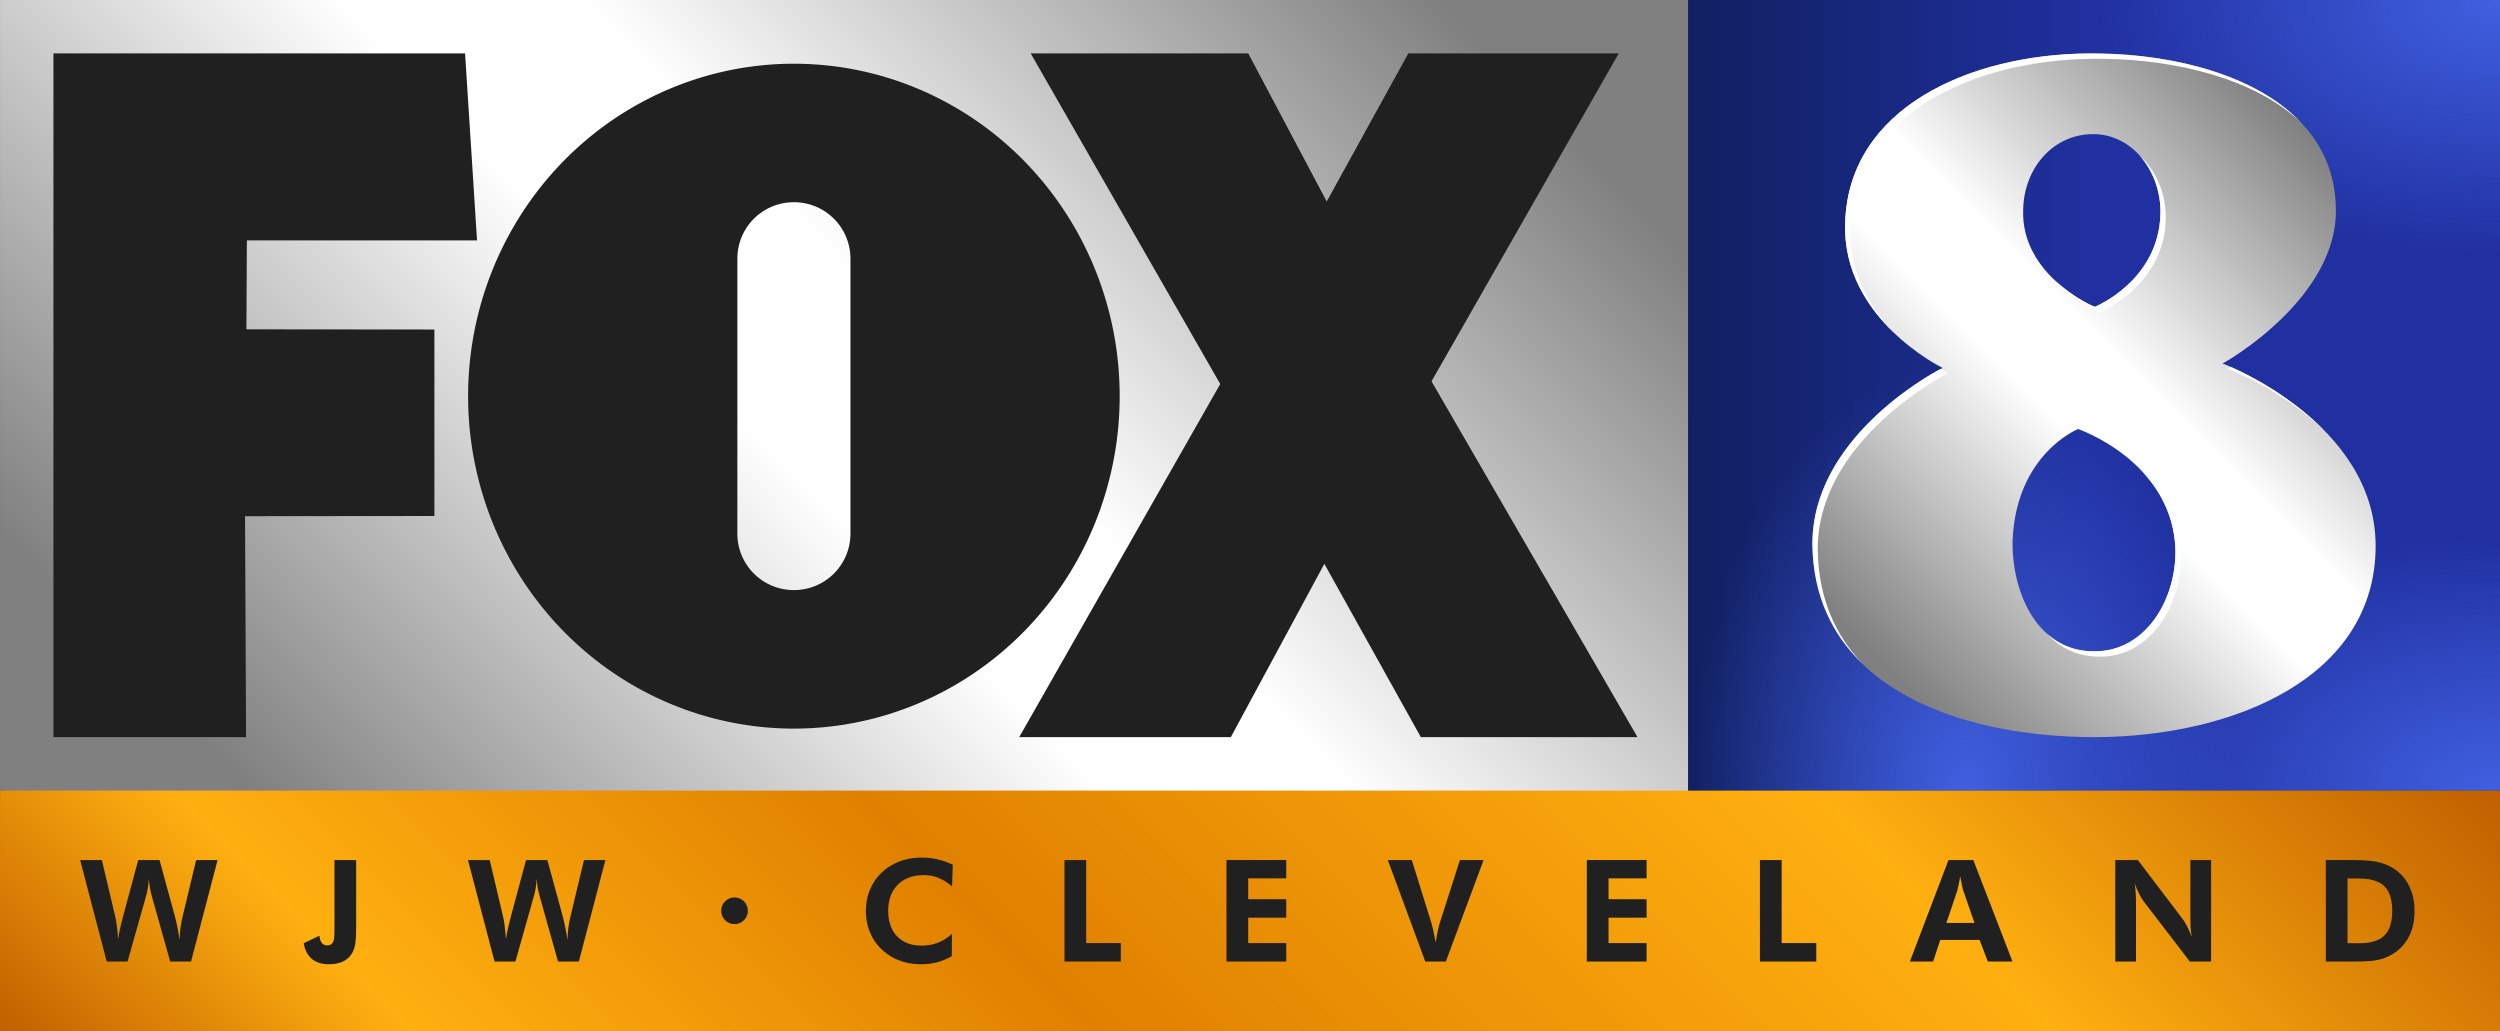 <?xml version="1.0" encoding="UTF-8" standalone="no"?>
<svg
   xmlns:dc="http://purl.org/dc/elements/1.1/"
   xmlns:cc="http://creativecommons.org/ns#"
   xmlns:rdf="http://www.w3.org/1999/02/22-rdf-syntax-ns#"
   xmlns:svg="http://www.w3.org/2000/svg"
   xmlns="http://www.w3.org/2000/svg"
   xmlns:xlink="http://www.w3.org/1999/xlink"
   xmlns:sodipodi="http://sodipodi.sourceforge.net/DTD/sodipodi-0.dtd"
   xmlns:inkscape="http://www.inkscape.org/namespaces/inkscape"
   sodipodi:docname="WJW_2000.svg"
   inkscape:version="1.0 (4035a4fb49, 2020-05-01)"
   id="svg845"
   version="1.1"
   viewBox="0 0 123.825 51.065"
   height="193"
   width="468">
  <rect x="0" y="0" width="123.825" height="51.065" fill="#333333" stroke="none"/>
  <defs
     id="defs839">
    <linearGradient
       id="linearGradient872"
       inkscape:collect="always">
      <stop
         id="stop868"
         offset="0"
         style="stop-color:#102060;stop-opacity:1;" />
      <stop
         id="stop870"
         offset="1"
         style="stop-color:#2030a0;stop-opacity:1" />
    </linearGradient>
    <linearGradient
       id="linearGradient909"
       inkscape:collect="always">
      <stop
         id="stop905"
         offset="0"
         style="stop-color:#c06000;stop-opacity:1" />
      <stop
         style="stop-color:#ffb010;stop-opacity:1"
         offset="0.15"
         id="stop917" />
      <stop
         style="stop-color:#e08000;stop-opacity:1"
         offset="0.4"
         id="stop915" />
      <stop
         style="stop-color:#ffb010;stop-opacity:1"
         offset="0.75"
         id="stop913" />
      <stop
         id="stop907"
         offset="1"
         style="stop-color:#c06000;stop-opacity:1" />
    </linearGradient>
    <linearGradient
       id="linearGradient1076"
       inkscape:collect="always">
      <stop
         id="stop1072"
         offset="0"
         style="stop-color:#808080;stop-opacity:1" />
      <stop
         id="stop2000"
         offset="0.1"
         style="stop-color:#808080;stop-opacity:1" />
      <stop
         style="stop-color:#ffffff;stop-opacity:1"
         offset="0.45"
         id="stop1080" />
      <stop
         style="stop-color:#ffffff;stop-opacity:1"
         offset="0.55"
         id="stop1081" />
      <stop
         id="stop2001"
         offset="0.9"
         style="stop-color:#808080;stop-opacity:1" />
      <stop
         id="stop1074"
         offset="1"
         style="stop-color:#808080;stop-opacity:1" />
    </linearGradient>
    <linearGradient
       inkscape:collect="always"
       id="linearGradient1043">
      <stop
         style="stop-color:#4060e0;stop-opacity:1"
         offset="0"
         id="stop1039" />
      <stop
         style="stop-color:#4060e0;stop-opacity:0"
         offset="1"
         id="stop1041" />
    </linearGradient>
    <linearGradient
       inkscape:collect="always"
       xlink:href="#linearGradient1076"
       id="linearGradient932"
       gradientUnits="userSpaceOnUse"
       gradientTransform="translate(2.117,0.529)"
       x1="189.711"
       y1="-60.863"
       x2="219.344"
       y2="-90.496" />
    <radialGradient
       inkscape:collect="always"
       xlink:href="#linearGradient1043"
       id="radialGradient934"
       gradientUnits="userSpaceOnUse"
       gradientTransform="matrix(-0.667,-2.5846947e-7,1.6324369e-7,-1.056,243.781,-326.745)"
       cx="223.578"
       cy="-94.73"
       fx="223.578"
       fy="-94.73"
       r="19.05" />
    <radialGradient
       inkscape:collect="always"
       xlink:href="#linearGradient1043"
       id="radialGradient936"
       gradientUnits="userSpaceOnUse"
       gradientTransform="matrix(0,1.111,-0.722,0,121.56,-241.06)"
       cx="266.969"
       cy="-109.017"
       fx="266.969"
       fy="-109.017"
       r="19.05" />
    <radialGradient
       inkscape:collect="always"
       xlink:href="#linearGradient1043"
       id="radialGradient938"
       gradientUnits="userSpaceOnUse"
       gradientTransform="matrix(-1.056,0,0,-0.667,462.751,-7.582)"
       cx="223.578"
       cy="-94.73"
       fx="223.578"
       fy="-94.73"
       r="19.05" />
    <linearGradient
       inkscape:collect="always"
       xlink:href="#linearGradient1076"
       id="linearGradient959"
       gradientUnits="userSpaceOnUse"
       x1="113.899"
       y1="-45.817"
       x2="174.506"
       y2="-105.542"
       gradientTransform="matrix(1.013,0,0,1.028,-1.32,2.631)" />
    <linearGradient
       inkscape:collect="always"
       xlink:href="#linearGradient909"
       id="linearGradient1158"
       x1="130.907"
       y1="0.19"
       x2="198.773"
       y2="-67.676"
       gradientUnits="userSpaceOnUse"
       gradientTransform="translate(0,-15.875)" />
    <linearGradient
       gradientTransform="matrix(0.132,0,0,0.265,144.732,-112.721)"
       gradientUnits="userSpaceOnUse"
       y2="150.839"
       x2="468"
       y1="150.839"
       x1="316"
       id="linearGradient874"
       xlink:href="#linearGradient872"
       inkscape:collect="always" />
  </defs>
  <sodipodi:namedview
     inkscape:document-rotation="0"
     inkscape:snap-text-baseline="true"
     inkscape:snap-bbox="false"
     fit-margin-bottom="0"
     fit-margin-right="0"
     fit-margin-left="0"
     fit-margin-top="0"
     showguides="true"
     inkscape:measure-end="0,0"
     inkscape:measure-start="0,0"
     inkscape:snap-global="true"
     inkscape:snap-center="false"
     inkscape:snap-object-midpoints="false"
     inkscape:snap-intersection-paths="false"
     inkscape:snap-grids="false"
     inkscape:snap-smooth-nodes="true"
     units="px"
     inkscape:window-maximized="1"
     inkscape:window-y="-8"
     inkscape:window-x="-8"
     inkscape:window-height="745"
     inkscape:window-width="1366"
     showgrid="true"
     inkscape:current-layer="layer1"
     inkscape:document-units="px"
     inkscape:cy="112.66027"
     inkscape:cx="287.60221"
     inkscape:zoom="1"
     inkscape:pageshadow="2"
     inkscape:pageopacity="0.0"
     borderopacity="1.0"
     bordercolor="#666666"
     pagecolor="#ffffff"
     id="base"
     inkscape:object-paths="false">
    <inkscape:grid
       id="grid919"
       type="xygrid"
       originx="3.8496093e-05"
       originy="-1.1279298e-07" />
  </sodipodi:namedview>
  <g
     transform="translate(-102.927,94.73)"
     id="layer1"
     inkscape:groupmode="layer"
     inkscape:label="レイヤー 1">
    <circle
       r="0"
       style="fill:#e02020;fill-opacity:1;stroke:none;stroke-width:1.058;stroke-linecap:square;stroke-linejoin:miter;stroke-miterlimit:4;stroke-dasharray:none;stroke-opacity:1"
       id="ellipse984"
       cx="291.443"
       cy="126.859" />
    <path
       id="rect957"
       style="fill:url(#linearGradient959);fill-opacity:1;stroke:none;stroke-width:0.265;stroke-linecap:square;stroke-linejoin:miter;stroke-miterlimit:4;stroke-dasharray:none;stroke-opacity:1"
       d="m 102.928,-94.73 v 39.158 l 83.608,4.677 c 6.947,-15.917 14.54,-36.777 0,-43.836 z"
       sodipodi:nodetypes="ccccc" />
    <path
       style="fill:#202020;fill-opacity:1;stroke:none;stroke-width:4.233;stroke-linecap:square;stroke-linejoin:miter;stroke-miterlimit:4;stroke-dasharray:none;stroke-opacity:1"
       d="m 105.573,-92.084 v 33.866 h 9.541 l -0.051,-10.945 9.379,-0.009 v -9.237 l -9.311,-0.009 0.023,-4.406 h 11.4 l -0.592,-9.26 z m 48.405,0 9.387,16.374 -9.958,17.492 h 10.482 l 4.633,-8.585 4.78,8.585 h 10.731 l -10.203,-17.625 9.272,-16.241 h -10.421 l -4.042,7.334 -3.887,-7.334 z m -11.729,0.51 a 16.136,16.466 0 0 0 -16.137,16.466 16.136,16.466 0 0 0 16.137,16.466 16.136,16.466 0 0 0 16.136,-16.466 16.136,16.466 0 0 0 -16.136,-16.466 z m 0,6.86 c 1.552,0 2.801,1.249 2.801,2.801 v 13.609 c 0,1.551 -1.249,2.801 -2.801,2.801 -1.552,0 -2.801,-1.249 -2.801,-2.801 v -13.609 c 0,-1.552 1.249,-2.801 2.801,-2.801 z"
       id="path969"
       inkscape:connector-curvature="0" />
    <path
       id="rect920"
       style="fill:url(#linearGradient874);fill-opacity:1;stroke:none;stroke-width:0.265;stroke-linecap:square;stroke-linejoin:miter;stroke-miterlimit:4;stroke-dasharray:none;stroke-opacity:1"
       d="m 186.536,-94.73 v 43.836 l 40.217,-4.677 v -39.158 z"
       sodipodi:nodetypes="ccccc" />
    <rect
       y="55.571"
       x="206.644"
       height="12.7"
       width="20.108"
       id="rect922"
       style="fill:url(#radialGradient938);fill-opacity:1;stroke:none;stroke-width:0.265;stroke-linecap:square;stroke-linejoin:miter;stroke-miterlimit:4;stroke-dasharray:none;stroke-opacity:1"
       transform="scale(1,-1)" />
    <rect
       y="55.571"
       x="186.536"
       height="21.167"
       width="27.517"
       id="rect924"
       style="fill:url(#radialGradient936);fill-opacity:1;stroke:none;stroke-width:0.265;stroke-linecap:square;stroke-linejoin:miter;stroke-miterlimit:4;stroke-dasharray:none;stroke-opacity:1"
       transform="scale(1,-1)" />
    <rect
       transform="matrix(0,-1,-1,0,0,0)"
       style="fill:url(#radialGradient934);fill-opacity:1;stroke:none;stroke-width:0.265;stroke-linecap:square;stroke-linejoin:miter;stroke-miterlimit:4;stroke-dasharray:none;stroke-opacity:1"
       id="rect926"
       width="12.7"
       height="20.108"
       x="82.03"
       y="-226.753" />
    <path
       id="path928"
       style="fill:url(#linearGradient932);fill-opacity:1;stroke:none;stroke-width:0.265"
       d="m 206.383,-92.083 c -5.879,0.04 -11.894,2.688 -12.064,8.382 -0.175,4.781 4.825,7.193 4.825,7.193 0,0 -6.535,3.29 -6.448,8.817 0.132,6.843 7.018,9.474 14.036,9.474 6.974,-0.044 13.861,-3.027 13.861,-9.474 0,-6.141 -7.545,-9.036 -7.589,-9.036 0.132,-0.044 5.834,-3.29 5.615,-7.808 -0.175,-5.351 -6.272,-7.457 -11.668,-7.544 -0.189,-0.004 -0.379,-0.005 -0.568,-0.004 z m 0.218,3.996 c 1.974,0 3.378,1.886 3.334,3.948 -0.088,3.334 -3.246,4.606 -3.246,4.606 -0.088,0 -3.685,-1.579 -3.553,-4.825 0.044,-2.062 1.492,-3.728 3.465,-3.728 z m -0.746,14.606 c 0,0 4.737,1.623 4.825,6.053 0,2.5 -1.535,4.957 -3.991,4.957 -2.807,0.044 -4.123,-2.851 -4.079,-5.483 0.175,-4.299 3.246,-5.527 3.246,-5.527 z"
       sodipodi:nodetypes="sccccscccsscccsccccc" />
    <path
       id="path950"
       style="fill:#ffffff;fill-opacity:1;stroke:none;stroke-width:0.265"
       d="m 206.383,-92.083 c -5.879,0.04 -11.894,2.688 -12.064,8.382 -0.09,2.454 1.183,4.279 2.444,5.479 -1.167,-1.198 -2.263,-2.934 -2.179,-5.215 0.17,-5.694 6.185,-8.342 12.064,-8.382 v 5.2e-4 c 0.19,-0.001 0.379,-3.8e-4 0.568,0.004 3.538,0.058 7.378,0.983 9.652,3.123 -2.231,-2.327 -6.236,-3.327 -9.917,-3.387 -0.189,-0.004 -0.379,-0.005 -0.568,-0.004 z m 2.519,5.06 c 0.666,0.74 1.056,1.785 1.032,2.884 -0.088,3.334 -3.246,4.606 -3.246,4.606 -0.046,0 -1.058,-0.439 -1.991,-1.322 0.995,1.061 2.205,1.586 2.255,1.586 0,0 3.158,-1.272 3.246,-4.606 0.026,-1.237 -0.471,-2.407 -1.297,-3.148 z m 4.526,10.471 c -0.058,0.033 -0.15,0.086 -0.159,0.089 0.026,0 2.646,1.003 4.801,3.078 -1.699,-1.742 -3.771,-2.783 -4.642,-3.167 z m -14.394,0.104 c -0.579,0.304 -6.421,3.501 -6.338,8.757 0.048,2.469 0.978,4.387 2.474,5.834 -1.341,-1.414 -2.164,-3.249 -2.209,-5.57 -0.088,-5.527 6.448,-8.817 6.448,-8.817 0,0 -0.146,-0.072 -0.375,-0.205 z m 9.95,5.019 c 0.904,0.946 1.662,2.255 1.697,4.001 0,2.5 -1.535,4.957 -3.991,4.957 -0.958,0.015 -1.743,-0.313 -2.359,-0.855 0.651,0.696 1.52,1.137 2.623,1.119 2.456,0 3.991,-2.457 3.991,-4.957 -0.038,-1.914 -0.944,-3.303 -1.961,-4.265 z" />
    <rect
       style="fill:url(#linearGradient1158);fill-opacity:1;stroke:none;stroke-width:0.132;stroke-linecap:square;stroke-miterlimit:4;stroke-dasharray:none;stroke-opacity:1"
       id="rect1130"
       width="123.825"
       height="11.906"
       x="102.927"
       y="-55.571" />
    <g
       aria-label="WJW"
       id="text1128"
       style="font-style:normal;font-weight:normal;font-size:7.031px;line-height:125%;font-family:sans-serif;letter-spacing:4.895px;word-spacing:0px;fill:#202020;fill-opacity:1;stroke:none;stroke-width:0.265px;stroke-linecap:butt;stroke-linejoin:miter;stroke-opacity:1"
       transform="translate(0.03,-15.875)">
      <path
         d="m 106.866,-36.257 h 1.076 l 0.661,2.791 q 0.105,0.478 0.141,1.132 0.049,-0.309 0.12,-0.619 0.07,-0.309 0.141,-0.562 l 0.738,-2.742 h 1.055 l 0.745,2.728 q 0.141,0.513 0.253,1.23 0.007,-0.626 0.162,-1.23 l 0.654,-2.728 h 1.062 l -1.315,5.027 h -1.034 l -0.9,-3.206 q -0.127,-0.429 -0.155,-0.907 -0.028,0.506 -0.148,0.907 l -0.907,3.206 h -1.034 z"
         style="font-style:normal;font-variant:normal;font-weight:normal;font-stretch:normal;font-family:FuturaBTW02-Bold;-inkscape-font-specification:FuturaBTW02-Bold;fill:#202020;fill-opacity:1;stroke-width:0.265px"
         id="path1138" />
      <path
         d="m 119.189,-31.096 q -0.527,0 -0.844,-0.26 -0.316,-0.267 -0.408,-0.78 l 0.78,-0.373 q 0.049,0.478 0.38,0.478 0.162,0 0.239,-0.084 0.084,-0.084 0.105,-0.246 0.021,-0.169 0.021,-0.485 v -3.41 h 1.076 v 3.312 q 0,0.485 -0.035,0.773 -0.035,0.288 -0.155,0.506 -0.155,0.281 -0.45,0.429 -0.288,0.141 -0.71,0.141 z"
         style="font-style:normal;font-variant:normal;font-weight:normal;font-stretch:normal;font-family:FuturaBTW02-Bold;-inkscape-font-specification:FuturaBTW02-Bold;fill:#202020;fill-opacity:1;stroke-width:0.265px"
         id="path1140" />
      <path
         d="m 126.076,-36.257 h 1.076 l 0.661,2.791 q 0.105,0.478 0.141,1.132 0.049,-0.309 0.12,-0.619 0.07,-0.309 0.141,-0.562 l 0.738,-2.742 h 1.055 l 0.745,2.728 q 0.141,0.513 0.253,1.23 0.007,-0.626 0.162,-1.23 l 0.654,-2.728 h 1.062 l -1.315,5.027 h -1.034 l -0.9,-3.206 q -0.127,-0.429 -0.155,-0.907 -0.028,0.506 -0.148,0.907 l -0.907,3.206 h -1.034 z"
         style="font-style:normal;font-variant:normal;font-weight:normal;font-stretch:normal;font-family:FuturaBTW02-Bold;-inkscape-font-specification:FuturaBTW02-Bold;fill:#202020;fill-opacity:1;stroke-width:0.265px"
         id="path1142" />
    </g>
    <g
       style="font-style:normal;font-weight:normal;font-size:7.031px;line-height:125%;font-family:sans-serif;letter-spacing:4.564px;word-spacing:0px;fill:#202020;fill-opacity:1;stroke:none;stroke-width:0.265px;stroke-linecap:butt;stroke-linejoin:miter;stroke-opacity:1"
       id="text1134"
       aria-label="CLEVELAND">
      <path
         id="path876"
         style="font-style:normal;font-variant:normal;font-weight:normal;font-stretch:normal;font-family:FuturaBTW02-Bold;-inkscape-font-specification:FuturaBTW02-Bold;fill:#202020;fill-opacity:1;stroke-width:0.265px"
         d="m 148.556,-46.971 q -0.802,0 -1.427,-0.345 -0.619,-0.345 -0.97,-0.942 -0.345,-0.605 -0.345,-1.357 0,-0.738 0.345,-1.336 0.345,-0.605 0.97,-0.949 0.633,-0.352 1.448,-0.352 0.809,0 1.54,0.352 l -0.035,1.076 q -0.302,-0.267 -0.647,-0.415 -0.337,-0.148 -0.759,-0.148 -0.534,0 -0.935,0.218 -0.394,0.218 -0.612,0.619 -0.211,0.401 -0.211,0.935 0,0.52 0.197,0.914 0.197,0.387 0.57,0.598 0.373,0.211 0.886,0.211 0.872,0 1.505,-0.584 l -0.007,1.104 q -0.682,0.401 -1.512,0.401 z" />
      <path
         id="path878"
         style="font-style:normal;font-variant:normal;font-weight:normal;font-stretch:normal;font-family:FuturaBTW02-Bold;-inkscape-font-specification:FuturaBTW02-Bold;fill:#202020;fill-opacity:1;stroke-width:0.265px"
         d="m 155.65,-52.132 h 1.076 v 4.113 h 1.716 v 0.914 h -2.791 z" />
      <path
         id="path880"
         style="font-style:normal;font-variant:normal;font-weight:normal;font-stretch:normal;font-family:FuturaBTW02-Bold;-inkscape-font-specification:FuturaBTW02-Bold;fill:#202020;fill-opacity:1;stroke-width:0.265px"
         d="m 163.674,-52.132 h 2.96 v 0.907 h -1.884 v 1.034 h 1.884 v 0.914 h -1.884 v 1.259 h 1.884 v 0.914 h -2.96 z" />
      <path
         id="path882"
         style="font-style:normal;font-variant:normal;font-weight:normal;font-stretch:normal;font-family:FuturaBTW02-Bold;-inkscape-font-specification:FuturaBTW02-Bold;fill:#202020;fill-opacity:1;stroke-width:0.265px"
         d="m 171.665,-52.132 h 1.188 l 0.977,3.136 q 0.07,0.232 0.211,0.949 0.091,-0.654 0.204,-0.984 l 0.991,-3.101 h 1.174 l -1.87,5.027 h -1.019 z" />
      <path
         id="path884"
         style="font-style:normal;font-variant:normal;font-weight:normal;font-stretch:normal;font-family:FuturaBTW02-Bold;-inkscape-font-specification:FuturaBTW02-Bold;fill:#202020;fill-opacity:1;stroke-width:0.265px"
         d="m 181.522,-52.132 h 2.96 v 0.907 h -1.884 v 1.034 h 1.884 v 0.914 h -1.884 v 1.259 h 1.884 v 0.914 h -2.96 z" />
      <path
         id="path886"
         style="font-style:normal;font-variant:normal;font-weight:normal;font-stretch:normal;font-family:FuturaBTW02-Bold;-inkscape-font-specification:FuturaBTW02-Bold;fill:#202020;fill-opacity:1;stroke-width:0.265px"
         d="m 190.096,-52.132 h 1.076 v 4.113 h 1.716 v 0.914 h -2.791 z" />
      <path
         id="path888"
         style="font-style:normal;font-variant:normal;font-weight:normal;font-stretch:normal;font-family:FuturaBTW02-Bold;-inkscape-font-specification:FuturaBTW02-Bold;fill:#202020;fill-opacity:1;stroke-width:0.265px"
         d="m 199.436,-52.132 h 1.23 l 1.941,5.027 h -1.223 l -0.408,-1.069 h -1.948 l -0.352,1.069 h -1.153 z m 1.287,3.115 -0.562,-1.624 q -0.049,-0.148 -0.141,-0.675 -0.049,0.267 -0.091,0.443 -0.035,0.176 -0.056,0.253 l -0.541,1.603 z" />
      <path
         id="path890"
         style="font-style:normal;font-variant:normal;font-weight:normal;font-stretch:normal;font-family:FuturaBTW02-Bold;-inkscape-font-specification:FuturaBTW02-Bold;fill:#202020;fill-opacity:1;stroke-width:0.265px"
         d="m 207.697,-52.132 h 1.118 l 2.222,2.925 q 0.204,0.26 0.45,0.879 -0.049,-0.281 -0.063,-0.506 -0.007,-0.225 -0.007,-0.485 v -2.812 h 1.027 v 5.027 h -1.055 l -2.285,-2.981 q -0.197,-0.253 -0.45,-0.886 0.049,0.281 0.056,0.506 0.014,0.225 0.014,0.492 v 2.869 h -1.027 z" />
      <path
         id="path892"
         style="font-style:normal;font-variant:normal;font-weight:normal;font-stretch:normal;font-family:FuturaBTW02-Bold;-inkscape-font-specification:FuturaBTW02-Bold;fill:#202020;fill-opacity:1;stroke-width:0.265px"
         d="m 218.125,-52.132 h 1.371 q 0.485,0 0.844,0.042 0.359,0.035 0.668,0.148 0.316,0.105 0.584,0.302 0.457,0.337 0.689,0.858 0.239,0.513 0.239,1.174 0,0.668 -0.239,1.188 -0.239,0.513 -0.703,0.851 -0.288,0.204 -0.598,0.309 -0.309,0.098 -0.626,0.127 -0.316,0.028 -0.773,0.028 h -1.455 z m 1.673,4.12 q 0.555,0 0.907,-0.162 0.359,-0.169 0.534,-0.52 0.176,-0.352 0.176,-0.921 0,-0.57 -0.176,-0.921 -0.176,-0.352 -0.534,-0.513 -0.359,-0.169 -0.907,-0.169 h -0.598 v 3.206 z" />
    </g>
    <path
       id="path1145"
       style="fill:#202020;fill-opacity:1;stroke:none;stroke-width:0.132;stroke-linecap:square;stroke-miterlimit:4;stroke-dasharray:none;stroke-opacity:1"
       d="m 139.308,-50.28 c -0.365,0 -0.661,0.296 -0.661,0.661 0,0.365 0.296,0.661 0.661,0.661 0.365,0 0.661,-0.296 0.661,-0.661 0,-0.365 -0.296,-0.661 -0.661,-0.661 z" />
  </g>
</svg>
